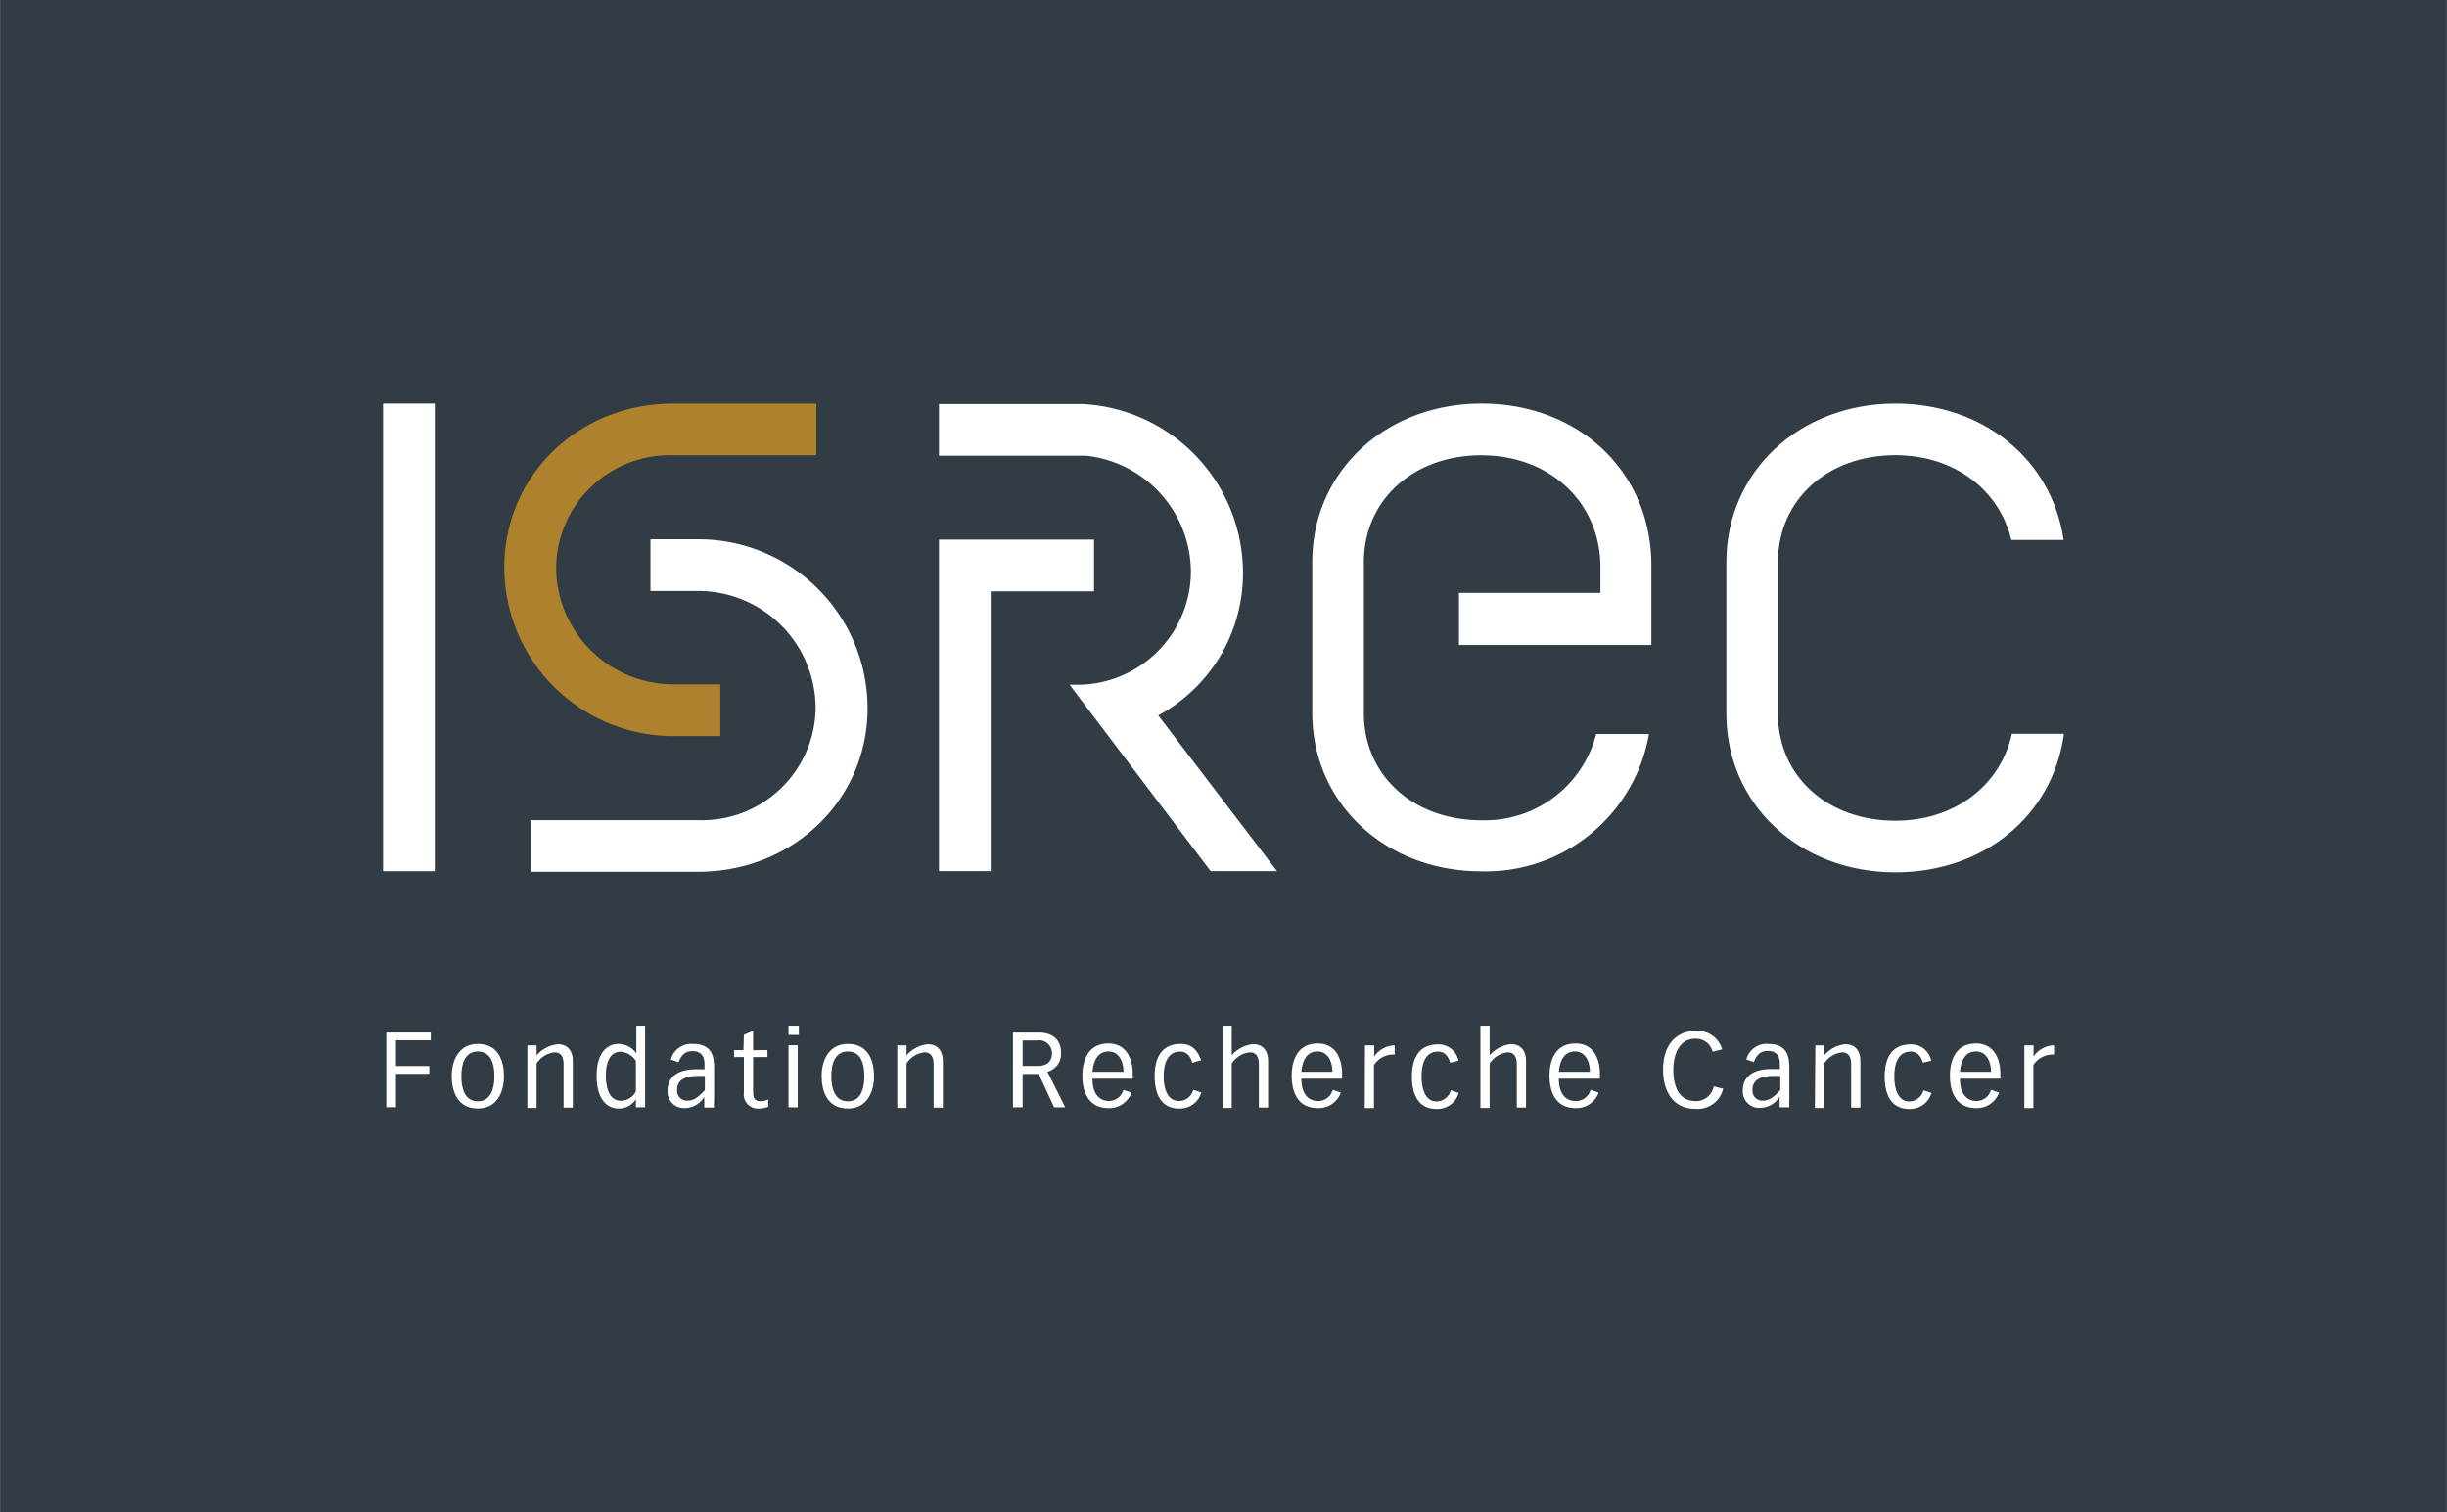 <svg id="Calque_1" data-name="Calque 1" xmlns="http://www.w3.org/2000/svg" viewBox="0 0 220 136"><rect x="0" y="0" width="220" height="136" fill="#808080" stroke="none"/><defs><style>.cls-1{fill:#313c45;}.cls-2{fill:#fff;}.cls-3{fill:#ae822c;}</style></defs><title>Plan de travail 322</title><rect class="cls-1" x="0.02" width="219.96" height="136"/><path class="cls-2" d="M34.73,92.85h4v.69H35.6v2.32h3v.7h-3v3h-.87Z"/><path class="cls-2" d="M40.61,96.77c0-1.43.65-2.9,2.35-2.9,2,0,2.35,1.78,2.35,2.9,0,1.45-.64,2.91-2.35,2.91C41,99.68,40.61,97.91,40.61,96.77Zm.87,0c0,1.1.3,2.26,1.48,2.26s1.49-1.16,1.49-2.26-.31-2.22-1.49-2.22S41.48,95.69,41.48,96.76Z"/><path class="cls-2" d="M47.41,94h.83v.9a2.93,2.93,0,0,1,1.89-1c.86,0,1.38.52,1.37,1.58v4.12h-.83V95.75c0-.56-.13-1.12-.82-1.12a2.2,2.2,0,0,0-1.61,1v4h-.83Z"/><path class="cls-2" d="M58,99.57h-.83v-.73h0a1.79,1.79,0,0,1-1.53.84c-1.25,0-2-1.08-2-2.93,0-2.25,1.09-2.88,1.95-2.88a2,2,0,0,1,1.62.85V92.23H58Zm-.83-4.17a1.82,1.82,0,0,0-1.35-.83c-1.2,0-1.35,1.4-1.35,2.13,0,.91.2,2.28,1.36,2.28a1.53,1.53,0,0,0,1.34-.84Z"/><path class="cls-2" d="M60.31,95.27a1.91,1.91,0,0,1,2-1.4C64,93.87,64.2,95,64.2,96v2.94a3.82,3.82,0,0,0,0,.65h-.88v-.95h0a2.1,2.1,0,0,1-1.75,1,1.47,1.47,0,0,1-1.55-1.57c0-1.28,1-1.92,2.52-1.92h.8v-.36c0-.38,0-1.27-1.09-1.27-.69,0-1,.39-1.25,1Zm2.46,1.48c-1.19,0-1.89.38-1.89,1.22a.88.88,0,0,0,.93,1c.34,0,.8-.08,1.56-.95V96.75Z"/><path class="cls-2" d="M66.88,93.05l.83-.35v1.73H69v.62H67.71v3.08c0,.46.05.89.66.89a1.72,1.72,0,0,0,.7-.16v.66a2.47,2.47,0,0,1-.79.16,1.27,1.27,0,0,1-1.4-1.44V95.05H66v-.62h.84Z"/><path class="cls-2" d="M70.89,92.23h.93v.83h-.93Zm0,1.76h.83v5.58h-.83Z"/><path class="cls-2" d="M73.87,96.77c0-1.43.65-2.9,2.36-2.9,2,0,2.35,1.78,2.35,2.9,0,1.45-.65,2.91-2.35,2.91C74.24,99.68,73.87,97.91,73.87,96.77Zm.87,0c0,1.1.31,2.26,1.49,2.26s1.48-1.16,1.48-2.26-.3-2.22-1.48-2.22S74.74,95.69,74.74,96.76Z"/><path class="cls-2" d="M80.67,94h.83v.9a2.93,2.93,0,0,1,1.89-1c.86,0,1.39.52,1.38,1.58v4.12h-.83V95.75c0-.56-.14-1.12-.83-1.12a2.2,2.2,0,0,0-1.61,1v4h-.83Z"/><path class="cls-2" d="M91.07,92.85h2.32c1.15,0,2,.56,2,1.8a1.64,1.64,0,0,1-1.22,1.72l1.6,3.2h-1l-1.38-3H91.94v3h-.87Zm.87,3h1.37c1,0,1.27-.6,1.27-1.11a1.16,1.16,0,0,0-1.36-1.18H91.94Z"/><path class="cls-2" d="M98.22,97c0,1.5.73,2,1.48,2A1.35,1.35,0,0,0,101,98l.73.25a2.12,2.12,0,0,1-2.07,1.39c-2,0-2.35-1.77-2.35-2.91s.37-2.9,2.35-2.9c1.6,0,2.18,1.39,2.18,2.7V97Zm2.79-.62c0-1-.45-1.83-1.34-1.83s-1.34.68-1.45,1.83Z"/><path class="cls-2" d="M107.19,95.56c-.06-.22-.29-1-1.08-1-1.18,0-1.49,1.15-1.49,2.22S104.93,99,106,99a1.32,1.32,0,0,0,1.28-1l.73.24a2,2,0,0,1-2,1.44c-1.84,0-2.2-1.66-2.2-2.91s.36-2.9,2.35-2.9c.85,0,1.44.4,1.83,1.47Z"/><path class="cls-2" d="M109.91,92.23h.83v2.66a3,3,0,0,1,1.89-1c.86,0,1.39.52,1.38,1.58v4.12h-.83V95.75c0-.56-.13-1.12-.82-1.12a2.21,2.21,0,0,0-1.62,1v4h-.83Z"/><path class="cls-2" d="M117,97c0,1.5.74,2,1.48,2a1.34,1.34,0,0,0,1.34-1l.73.25a2.12,2.12,0,0,1-2.07,1.39c-2,0-2.35-1.77-2.35-2.91s.37-2.9,2.35-2.9c1.61,0,2.18,1.39,2.18,2.7V97Zm2.79-.62c0-1-.45-1.83-1.34-1.83s-1.34.68-1.45,1.83Z"/><path class="cls-2" d="M122.72,94h.83v1h0a2.28,2.28,0,0,1,1.84-1v.83a2.06,2.06,0,0,0-1.86.94v3.87h-.83Z"/><path class="cls-2" d="M130.38,95.56c-.07-.22-.29-1-1.09-1-1.18,0-1.48,1.15-1.48,2.22s.3,2.26,1.34,2.26a1.32,1.32,0,0,0,1.28-1l.72.24a2,2,0,0,1-2,1.44c-1.84,0-2.21-1.66-2.21-2.91s.37-2.9,2.35-2.9a1.84,1.84,0,0,1,1.84,1.47Z"/><path class="cls-2" d="M133.1,92.23h.83v2.66a3,3,0,0,1,1.89-1c.86,0,1.39.52,1.38,1.58v4.12h-.83V95.75c0-.56-.13-1.12-.82-1.12a2.21,2.21,0,0,0-1.62,1v4h-.83Z"/><path class="cls-2" d="M140.15,97c0,1.5.74,2,1.48,2A1.34,1.34,0,0,0,143,98l.73.25a2.12,2.12,0,0,1-2.07,1.39c-2,0-2.35-1.77-2.35-2.91s.37-2.9,2.35-2.9c1.61,0,2.18,1.39,2.18,2.7V97Zm2.79-.62c0-1-.45-1.83-1.34-1.83s-1.34.68-1.45,1.83Z"/><path class="cls-2" d="M154.92,97.9a2.35,2.35,0,0,1-2.48,1.81c-2.19,0-2.92-1.81-2.92-3.5,0-2.61,1.51-3.51,2.92-3.51a2.3,2.3,0,0,1,2.39,1.66l-.85.21a1.56,1.56,0,0,0-1.54-1.17c-1.53,0-2,1.52-2,2.81,0,1,.24,2.8,2,2.8a1.6,1.6,0,0,0,1.63-1.32Z"/><path class="cls-2" d="M157,95.27a1.9,1.9,0,0,1,2-1.4c1.65,0,1.87,1.13,1.87,2.11v2.94a4.76,4.76,0,0,0,0,.65h-.87v-.95h0a2.11,2.11,0,0,1-1.75,1,1.47,1.47,0,0,1-1.56-1.57c0-1.28,1-1.92,2.52-1.92h.81v-.36c0-.38,0-1.27-1.09-1.27-.69,0-1,.39-1.25,1Zm2.45,1.48c-1.19,0-1.89.38-1.89,1.22a.89.89,0,0,0,.94,1c.34,0,.79-.08,1.56-.95V96.75Z"/><path class="cls-2" d="M163.21,94H164v.9a2.93,2.93,0,0,1,1.89-1c.86,0,1.38.52,1.37,1.58v4.12h-.83V95.75c0-.56-.13-1.12-.82-1.12a2.2,2.2,0,0,0-1.61,1v4h-.83Z"/><path class="cls-2" d="M172.88,95.56c-.07-.22-.29-1-1.09-1-1.18,0-1.48,1.15-1.48,2.22s.3,2.26,1.34,2.26a1.32,1.32,0,0,0,1.28-1l.72.24a2,2,0,0,1-2,1.44c-1.84,0-2.21-1.66-2.21-2.91s.37-2.9,2.35-2.9a1.84,1.84,0,0,1,1.84,1.47Z"/><path class="cls-2" d="M176.21,97c0,1.5.74,2,1.48,2A1.34,1.34,0,0,0,179,98l.73.25a2.12,2.12,0,0,1-2.07,1.39c-2,0-2.35-1.77-2.35-2.91s.37-2.9,2.35-2.9c1.61,0,2.18,1.39,2.18,2.7V97Zm2.79-.62c0-1-.45-1.83-1.34-1.83s-1.34.68-1.45,1.83Z"/><path class="cls-2" d="M182,94h.83v1h0a2.28,2.28,0,0,1,1.84-1v.83a2.06,2.06,0,0,0-1.86.94v3.87H182Z"/><rect class="cls-2" x="34.44" y="36.29" width="4.65" height="42.05"/><polygon class="cls-2" points="98.36 48.52 84.42 48.52 84.42 78.33 89.07 78.33 89.07 53.17 98.36 53.17 98.36 48.52"/><path class="cls-2" d="M170.4,73.8h0c-6.12,0-10.55-4-10.55-9.62V50.55c0-5.58,4.43-9.62,10.55-9.62h0c5.29,0,9.34,3.1,10.43,7.62h4.7c-1.09-7.35-7.34-12.26-15.11-12.26h0c-8.67,0-15.21,6.13-15.21,14.26V64.18c0,8.13,6.54,14.26,15.21,14.26h0c7.84,0,14.13-5,15.14-12.46h-4.68C179.86,70.61,175.77,73.8,170.4,73.8Z"/><path class="cls-2" d="M131.17,58h17.3V50.9c0-8.64-6.68-14.61-15.26-14.61h0c-8.67,0-15.23,6.13-15.23,14.26V64.08c0,8.14,6.55,14.27,15.22,14.27h0A14.89,14.89,0,0,0,148.25,66h-4.74a10.34,10.34,0,0,1-10.31,7.76h0c-6.12,0-10.58-4-10.58-9.63V50.55c0-5.57,4.43-9.6,10.54-9.61h0c6.15,0,10.63,4.16,10.73,9.9v2.47H131.17Z"/><path class="cls-3" d="M60.54,66.19h4.22V61.54H60.54A10.55,10.55,0,0,1,50,51,10.22,10.22,0,0,1,60.54,40.94H73.39V36.29H60.54c-8.53,0-15.2,6.47-15.2,14.73A15.2,15.2,0,0,0,60.54,66.19Z"/><path class="cls-2" d="M62.77,48.49H58.48v4.65h4.29A10.56,10.56,0,0,1,73.33,63.67,10.22,10.22,0,0,1,62.77,73.75h-15v4.64h15C71.3,78.39,78,71.92,78,63.67A15.22,15.22,0,0,0,62.77,48.49Z"/><path class="cls-2" d="M114.81,78.33l-10.68-14a14.5,14.5,0,0,0,7.62-12.83A15.21,15.21,0,0,0,97.3,36.33c-.36,0-.72,0-1.1,0H84.42v4.65l12.13,0c.35,0,.7,0,1,0h.09a10.55,10.55,0,0,1,9.43,10.46A10.22,10.22,0,0,1,96.55,61.57h-.39l12.68,16.76Z"/></svg>